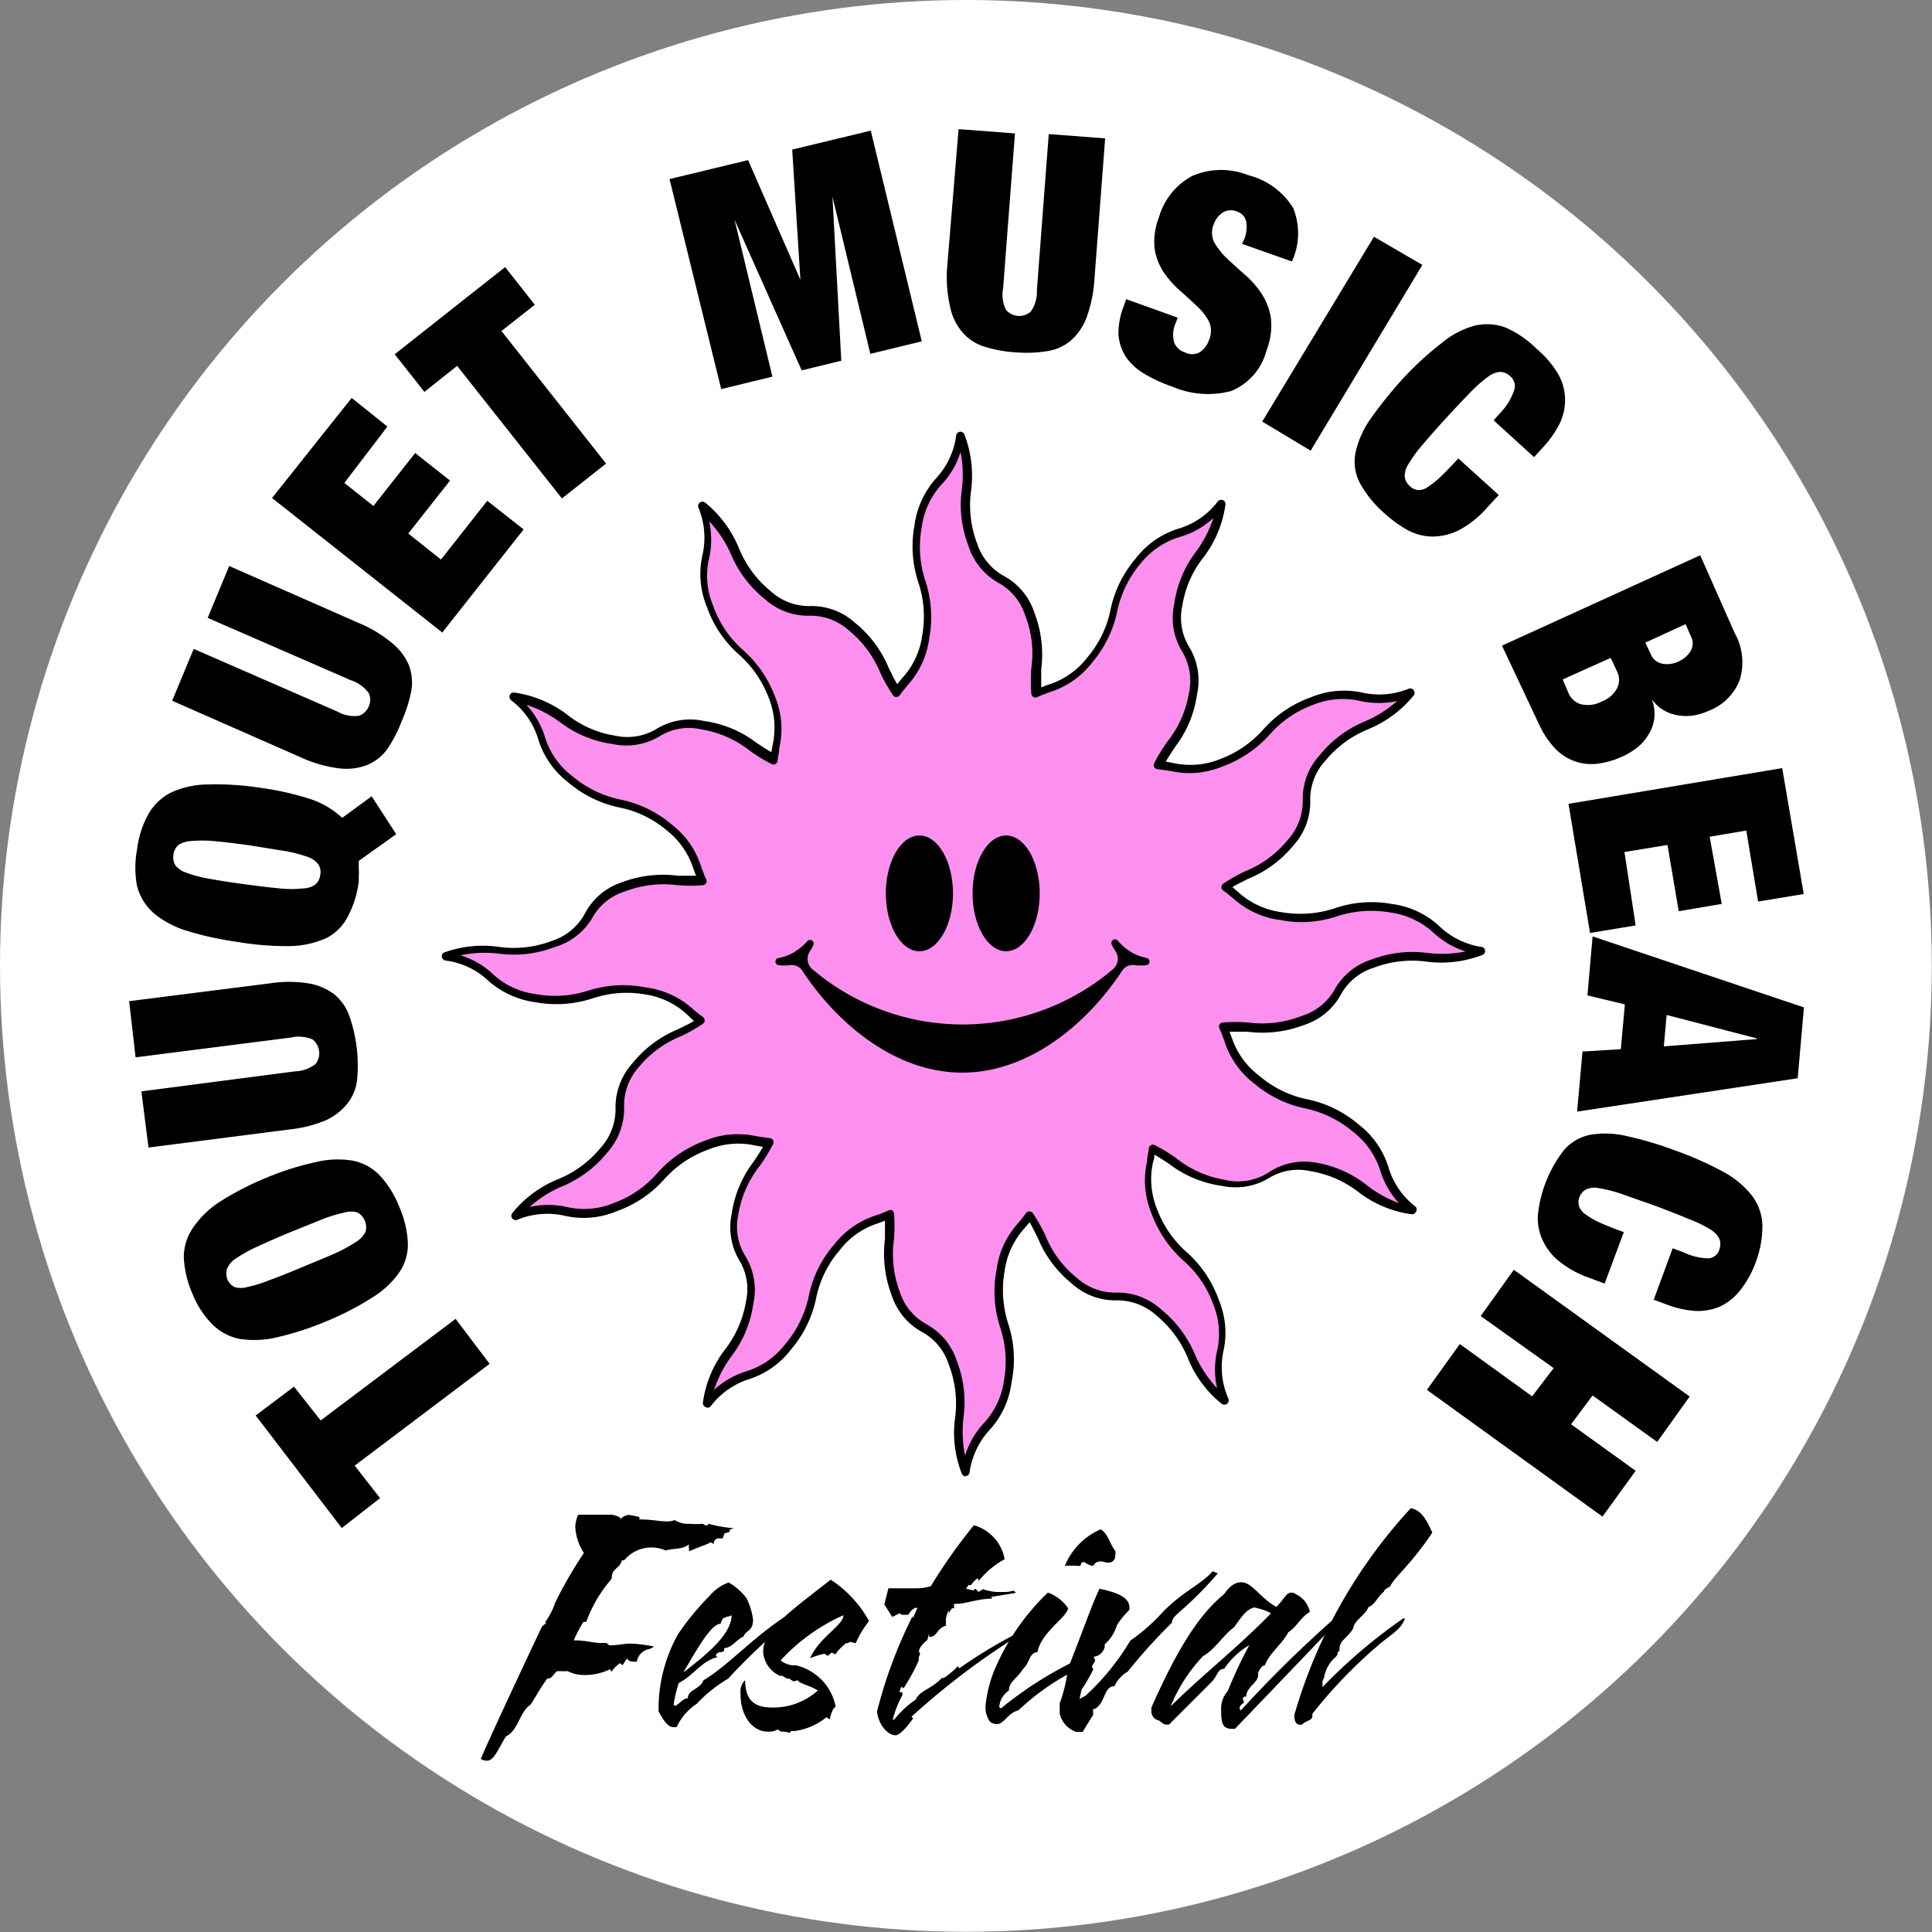 <?xml version="1.0" encoding="UTF-8"?>
<svg xmlns="http://www.w3.org/2000/svg" viewBox="0 0 89.77 89.77">
  <rect x="0" y="0" width="89.77" height="89.77" fill="#808080" stroke="none"/>
  <defs>
    <style>.cls-1{fill:#fff;}.cls-2{fill:#fd90ee;}</style>
  </defs>
  <g id="Layer_2" data-name="Layer 2">
    <g id="Layer_1-2" data-name="Layer 1">
      <circle class="cls-1" cx="44.88" cy="44.88" r="44.88"></circle>
      <path d="M17.66,69.61,15.88,71l-4-5.23,1.78-1.34L14.9,66l6.27-4.72,1.58,2.09-6.27,4.73Z"></path>
      <path d="M12.86,62.14a4.49,4.49,0,0,1-1.73.07,2.47,2.47,0,0,1-1.27-.68,4.37,4.37,0,0,1-.93-1.44,4.81,4.81,0,0,1-.39-1.68A2.44,2.44,0,0,1,9,57a4.4,4.4,0,0,1,1.26-1.19,13.69,13.69,0,0,1,2.15-1.1A13.25,13.25,0,0,1,14.66,54a4.3,4.3,0,0,1,1.73-.07,2.37,2.37,0,0,1,1.25.68,4.63,4.63,0,0,1,.91,1.46,4.75,4.75,0,0,1,.4,1.66,2.29,2.29,0,0,1-.39,1.38,4.25,4.25,0,0,1-1.26,1.18,13.65,13.65,0,0,1-2.15,1.11A14.17,14.17,0,0,1,12.86,62.14Zm2.79-3.94a7,7,0,0,0,.93-.52,1.11,1.11,0,0,0,.41-.46.8.8,0,0,0-.37-.88,1.07,1.07,0,0,0-.61,0,7,7,0,0,0-1,.3l-1.56.63c-.63.26-1.14.49-1.55.68a6.06,6.06,0,0,0-.93.52,1.05,1.05,0,0,0-.41.46.74.74,0,0,0,0,.5.71.71,0,0,0,.33.37,1.05,1.05,0,0,0,.61,0,6.13,6.13,0,0,0,1-.31c.42-.15.94-.36,1.56-.62S15.24,58.39,15.65,58.2Z"></path>
      <path d="M13.71,49.78a1.63,1.63,0,0,0,.95-.34.81.81,0,0,0-.15-1.15,1.66,1.66,0,0,0-1-.08l-7.21.92L6,46.52l6.55-.83a5.79,5.79,0,0,1,1.77,0,2.72,2.72,0,0,1,1.21.51,2.26,2.26,0,0,1,.7,1,7,7,0,0,1,.37,2.91,2.2,2.2,0,0,1-.43,1.13,2.78,2.78,0,0,1-1,.8,5.88,5.88,0,0,1-1.72.44l-6.55.84-.33-2.61Z"></path>
      <path d="M16.67,40v.34a2.38,2.38,0,0,1,0,.36l0,.25a4.66,4.66,0,0,1-.51,1.64,2.3,2.3,0,0,1-1,1,4.31,4.31,0,0,1-1.69.37A13.47,13.47,0,0,1,11,43.76a14.66,14.66,0,0,1-2.35-.52,4.42,4.42,0,0,1-1.53-.83,2.54,2.54,0,0,1-.75-1.23,4.61,4.61,0,0,1,0-1.72,4.46,4.46,0,0,1,.53-1.64,2.49,2.49,0,0,1,1.06-1,4.14,4.14,0,0,1,1.69-.37,13.42,13.42,0,0,1,2.41.15,13.52,13.52,0,0,1,2.4.54A4.08,4.08,0,0,1,15.9,38l1.37-1,1.14,1.76ZM13,41.28a5.12,5.12,0,0,0,1.08,0,1,1,0,0,0,.58-.19.69.69,0,0,0,.22-.44.65.65,0,0,0-.09-.49,1.05,1.05,0,0,0-.51-.35,6.59,6.59,0,0,0-1-.26l-1.67-.27c-.67-.09-1.23-.16-1.67-.2a6,6,0,0,0-1.07,0,1.13,1.13,0,0,0-.59.19.71.71,0,0,0-.22.45.7.7,0,0,0,.09.49,1.1,1.1,0,0,0,.51.34,5.66,5.66,0,0,0,1,.27c.44.08,1,.17,1.66.26S12.57,41.24,13,41.28Z"></path>
      <path d="M15.67,33.06a1.59,1.59,0,0,0,1,.2.75.75,0,0,0,.46-.43.73.73,0,0,0,0-.63,1.63,1.63,0,0,0-.82-.59l-6.66-2.9,1-2.41,6,2.64a5.93,5.93,0,0,1,1.53.91A2.69,2.69,0,0,1,19,30.91a2.29,2.29,0,0,1,.11,1.2,6.69,6.69,0,0,1-.45,1.41A6.15,6.15,0,0,1,18,34.8a2.21,2.21,0,0,1-.95.75,2.73,2.73,0,0,1-1.3.15A6,6,0,0,1,14,35.2L8,32.56l1-2.41Z"></path>
      <path d="M16.34,18.49,18,19.82,16,22.44l1.35,1.07,1.94-2.46,1.62,1.28-1.94,2.46L20.49,26l2.15-2.73,1.69,1.33-3.78,4.79-7.91-6.25Z"></path>
      <path d="M19.72,18.21l-1.38-1.75,5.13-4.05,1.38,1.75L23.3,15.38l4.86,6.16-2.05,1.62L21.24,17Z"></path>
      <path d="M34.76,7.44,37.19,13h0l-.38-6.05,3.65-.88,2.37,9.79-2.39.58-1.76-7.3h0l.41,7.62-1.84.45-3.12-7h0l1.76,7.29-2.38.58L31.11,8.32Z"></path>
      <path d="M46.61,13.39a1.59,1.59,0,0,0,.13,1,.8.8,0,0,0,1.16.08,1.62,1.62,0,0,0,.28-1l.55-7.24,2.62.2-.5,6.58a6.32,6.32,0,0,1-.36,1.74,2.73,2.73,0,0,1-.74,1.08,2.25,2.25,0,0,1-1.11.49,6.32,6.32,0,0,1-1.47.05,5.94,5.94,0,0,1-1.45-.27,2.16,2.16,0,0,1-1-.66,2.57,2.57,0,0,1-.57-1.17A6.16,6.16,0,0,1,44,12.53L44.54,6l2.62.2Z"></path>
      <path d="M57.82,11.1a1.55,1.55,0,0,0,.09-.78.63.63,0,0,0-.43-.49.71.71,0,0,0-.67.05,1.06,1.06,0,0,0-.4.51,1,1,0,0,0,0,.85A3.19,3.19,0,0,0,57,12c.26.24.53.49.83.75a4.36,4.36,0,0,1,.78.88,2.86,2.86,0,0,1,.44,1.14,3.14,3.14,0,0,1-.2,1.51,2.79,2.79,0,0,1-1.65,1.89,4.19,4.19,0,0,1-2.74-.21,6.77,6.77,0,0,1-1.32-.61,2.67,2.67,0,0,1-.84-.79,2.24,2.24,0,0,1-.33-1,3.37,3.37,0,0,1,.24-1.32l.12-.34,2.39.86-.08.22a1.34,1.34,0,0,0-.08.94.78.78,0,0,0,.49.45.73.73,0,0,0,.69,0,1.09,1.09,0,0,0,.44-.58,1.06,1.06,0,0,0,0-.84,2.61,2.61,0,0,0-.56-.72c-.24-.23-.5-.47-.79-.72a4.78,4.78,0,0,1-.76-.86,2.76,2.76,0,0,1-.42-1.09,3.07,3.07,0,0,1,.2-1.46,3.15,3.15,0,0,1,1.56-1.93A3.39,3.39,0,0,1,58,8.14a3.43,3.43,0,0,1,2.09,1.53,3.15,3.15,0,0,1-.06,2.48l-2.32-.82Z"></path>
      <path d="M66.09,12.31,60.9,20.94l-2.25-1.35L63.84,11Z"></path>
      <path d="M70.37,18.08a.59.59,0,0,0-.2-.6.7.7,0,0,0-.45-.2,1.06,1.06,0,0,0-.57.22,6.26,6.26,0,0,0-.81.71c-.31.32-.7.73-1.16,1.23s-.82.92-1.11,1.26a6.39,6.39,0,0,0-.63.87,1,1,0,0,0-.17.59.7.7,0,0,0,.24.43.64.64,0,0,0,.38.18.73.73,0,0,0,.45-.14,4.41,4.41,0,0,0,.59-.47c.23-.22.51-.51.83-.86L69.64,23l-.51.55a4.62,4.62,0,0,1-1.37,1.1,2.79,2.79,0,0,1-1.27.28,2.51,2.51,0,0,1-1.14-.33,6,6,0,0,1-1-.73,5.17,5.17,0,0,1-1.16-1.42,2.14,2.14,0,0,1-.21-1.4,4.31,4.31,0,0,1,.69-1.57,19.07,19.07,0,0,1,1.51-1.88A14.67,14.67,0,0,1,67,15.93a4,4,0,0,1,1.53-.8,2.49,2.49,0,0,1,1.43.09,4.73,4.73,0,0,1,1.45,1,4.49,4.49,0,0,1,1,1.18,2.43,2.43,0,0,1,.31,1.16,2.53,2.53,0,0,1-.25,1.12,4.8,4.8,0,0,1-.76,1.09l-.43.47-1.88-1.71.38-.42A2.74,2.74,0,0,0,70.37,18.08Z"></path>
      <path d="M80.6,29.41a2.78,2.78,0,0,1,.24,2.17A2.47,2.47,0,0,1,79.46,33a3.36,3.36,0,0,1-.74.24,2.25,2.25,0,0,1-.73,0,1.78,1.78,0,0,1-.67-.23,1.68,1.68,0,0,1-.57-.53h0a2,2,0,0,1,.12.88,1.86,1.86,0,0,1-.26.75,2.09,2.09,0,0,1-.51.6,3.13,3.13,0,0,1-.67.42,4,4,0,0,1-1.16.35,2.32,2.32,0,0,1-2-.69,4.17,4.17,0,0,1-.78-1.18L69.79,30,79,25.8Zm-7.7,2.84a.9.9,0,0,0,.55.47,1.37,1.37,0,0,0,1-.14,1.26,1.26,0,0,0,.7-.63.86.86,0,0,0,0-.72l-.31-.66-2.23,1Zm3.81-1.84a.71.71,0,0,0,.54.43,1.18,1.18,0,0,0,.73-.1,1.25,1.25,0,0,0,.58-.5.7.7,0,0,0,0-.69L78.32,29l-1.87.86Z"></path>
      <path d="M83.81,41.54l-2.12.35-.55-3.3-1.7.29L80,42l-2,.34-.52-3.08-2,.33L76,43l-2.12.35-1-6,9.93-1.66Z"></path>
      <path d="M83.53,50.1,73.28,51.65l.25-2.79,1.78-.11.19-2.08-1.74-.42L74,43.51l9.82,3.3Zm-1.9-1.85-4.19-1.09-.13,1.46,4.32-.34Z"></path>
      <path d="M79.41,58.47a.59.59,0,0,0,.48-.41.72.72,0,0,0,0-.5,1.1,1.1,0,0,0-.43-.44,5.49,5.49,0,0,0-1-.48c-.41-.18-.94-.38-1.57-.62l-1.59-.56a6.53,6.53,0,0,0-1-.25.94.94,0,0,0-.61.06.67.67,0,0,0-.31.38.62.62,0,0,0,0,.42.8.8,0,0,0,.3.36,3.63,3.63,0,0,0,.66.38c.29.13.66.28,1.11.44l-.89,2.39-.7-.26a4.74,4.74,0,0,1-1.53-.87,2.77,2.77,0,0,1-.73-1.07,2.38,2.38,0,0,1-.12-1.18,5.93,5.93,0,0,1,1.18-2.81,2.17,2.17,0,0,1,1.22-.72,4.19,4.19,0,0,1,1.71.06,16.18,16.18,0,0,1,2.31.69,15.45,15.45,0,0,1,2.23,1,4.25,4.25,0,0,1,1.31,1.12A2.41,2.41,0,0,1,81.89,57a4.79,4.79,0,0,1-.33,1.7A4.6,4.6,0,0,1,80.82,60a2.59,2.59,0,0,1-.95.73,2.68,2.68,0,0,1-1.14.18,4.75,4.75,0,0,1-1.3-.3l-.59-.22L77.72,58l.53.2A2.8,2.8,0,0,0,79.41,58.47Z"></path>
      <path d="M77,67l-3-2.16L73,66.18l3,2.16-1.54,2.13-8.16-5.89,1.53-2.13,3.36,2.43,1-1.31L68.8,61.15,70.34,59l8.17,5.89Z"></path>
      <path class="cls-2" d="M60.52,47.45c2.08-.82,1.17-1.85,3.24-2.67s3,.22,5.06-.59c-2.33-.41-1.88-1.57-4.21-2s-2.78.76-5.1.35a4.9,4.9,0,0,1-2.59-1.36c1-.69,2-.77,3-2.07,1.39-1.75.09-2.19,1.47-3.93s2.7-1.3,4.09-3c-2.22.81-2.41-.42-4.63.39s-2,2-4.25,2.86a4.94,4.94,0,0,1-2.92.12c.54-1.11,1.36-1.68,1.61-3.33.33-2.2-1-1.93-.69-4.13s1.68-2.48,2-4.68c-1.52,1.81-2.3.84-3.81,2.66s-.74,2.78-2.25,4.6a5,5,0,0,1-2.47,1.56c-.09-1.23.33-2.13-.28-3.68-.81-2.08-1.84-1.17-2.66-3.24s.22-3-.59-5.06c-.41,2.33-1.57,1.88-2,4.21s.75,2.78.35,5.1a4.9,4.9,0,0,1-1.36,2.59c-.69-1-.77-2-2.08-3.05-1.74-1.39-2.18-.09-3.92-1.48s-1.3-2.69-3.05-4.08c.82,2.22-.41,2.41.4,4.63s2.05,2,2.86,4.25A4.84,4.84,0,0,1,36,35.33c-1.1-.54-1.67-1.36-3.32-1.61-2.2-.33-1.93,1-4.13.69s-2.48-1.68-4.68-2c1.81,1.52.84,2.3,2.66,3.81s2.78.74,4.6,2.25a4.86,4.86,0,0,1,1.55,2.47c-1.22.09-2.12-.33-3.67.28-2.08.81-1.17,1.84-3.24,2.66s-3-.22-5.06.59c2.33.41,1.87,1.57,4.2,2s2.78-.75,5.11-.35a4.9,4.9,0,0,1,2.59,1.36c-1,.69-2,.77-3.05,2.08-1.39,1.74-.09,2.18-1.48,3.92s-2.69,1.3-4.08,3c2.22-.82,2.41.41,4.63-.4s2-2,4.25-2.86a4.94,4.94,0,0,1,2.92-.12c-.54,1.11-1.36,1.68-1.61,3.33-.33,2.2,1,1.93.69,4.13s-1.69,2.48-2,4.68c1.52-1.81,2.3-.84,3.81-2.66s.74-2.78,2.25-4.6a4.93,4.93,0,0,1,2.47-1.56c.09,1.23-.34,2.13.27,3.68.82,2.08,1.85,1.17,2.67,3.24s-.22,3,.59,5.06c.41-2.33,1.57-1.88,2-4.2s-.76-2.78-.35-5.11a4.9,4.9,0,0,1,1.36-2.59c.69,1,.77,2,2.07,3,1.75,1.39,2.19.09,3.93,1.48s1.3,2.69,3,4.08c-.81-2.22.42-2.41-.39-4.63s-2-2-2.86-4.25a4.94,4.94,0,0,1-.12-2.92c1.11.54,1.67,1.36,3.32,1.61,2.21.33,1.94-1,4.14-.69s2.48,1.68,4.68,2c-1.81-1.52-.84-2.3-2.66-3.81s-2.78-.74-4.6-2.25a5,5,0,0,1-1.56-2.47C58.07,47.63,59,48.05,60.52,47.45Z"></path>
      <path d="M44.87,68.6a.19.19,0,0,1-.18-.13,5.17,5.17,0,0,1-.31-2.61,5,5,0,0,0-.29-2.44,2.62,2.62,0,0,0-1.25-1.53,3,3,0,0,1-1.41-1.71,5.43,5.43,0,0,1-.31-2.62c0-.28,0-.55,0-.84l-.32.12A3.63,3.63,0,0,0,39,58.11a4.89,4.89,0,0,0-1.08,2.22,5.35,5.35,0,0,1-1.17,2.38,4,4,0,0,1-2,1.39A3.61,3.61,0,0,0,33,65.37a.2.2,0,0,1-.23,0,.2.2,0,0,1-.11-.21,5.28,5.28,0,0,1,1-2.42,4.93,4.93,0,0,0,1-2.26,2.6,2.6,0,0,0-.32-1.94A3,3,0,0,1,34,56.4,5.18,5.18,0,0,1,35,54c.16-.24.31-.46.45-.71l-.34-.06a3.64,3.64,0,0,0-2.21.19,5,5,0,0,0-2.05,1.39,5.33,5.33,0,0,1-2.2,1.47,3.94,3.94,0,0,1-2.41.21,3.64,3.64,0,0,0-2.21.19.2.2,0,0,1-.23-.07.2.2,0,0,1,0-.24,5.27,5.27,0,0,1,2.11-1.57,5,5,0,0,0,2-1.47,2.66,2.66,0,0,0,.69-1.85,3.07,3.07,0,0,1,.79-2.08,5.32,5.32,0,0,1,2.1-1.57c.26-.13.51-.24.75-.39L32,47.21a3.65,3.65,0,0,0-2-1,5,5,0,0,0-2.47.18,5.36,5.36,0,0,1-2.64.18,4.12,4.12,0,0,1-2.2-1,3.55,3.55,0,0,0-2-.94.21.21,0,0,1-.16-.18.18.18,0,0,1,.13-.2A5.27,5.27,0,0,1,23.2,44a5,5,0,0,0,2.44-.28,2.67,2.67,0,0,0,1.53-1.26A3,3,0,0,1,28.88,41a5.43,5.43,0,0,1,2.62-.31c.28,0,.55,0,.84,0l-.12-.32A3.67,3.67,0,0,0,31,38.6a4.89,4.89,0,0,0-2.22-1.08,5.35,5.35,0,0,1-2.38-1.17,4,4,0,0,1-1.39-2,3.53,3.53,0,0,0-1.27-1.82.22.22,0,0,1-.05-.24.2.2,0,0,1,.21-.11,5.28,5.28,0,0,1,2.42,1,4.78,4.78,0,0,0,2.25,1,2.62,2.62,0,0,0,1.95-.32,3,3,0,0,1,2.19-.36,5.18,5.18,0,0,1,2.42,1c.24.16.46.31.71.45l.06-.33a3.75,3.75,0,0,0-.19-2.22,5.12,5.12,0,0,0-1.39-2,5.26,5.26,0,0,1-1.47-2.19,4,4,0,0,1-.21-2.42,3.64,3.64,0,0,0-.19-2.21.2.2,0,0,1,.07-.23.2.2,0,0,1,.24,0,5.34,5.34,0,0,1,1.57,2.11,5,5,0,0,0,1.47,2,2.64,2.64,0,0,0,1.85.7,3,3,0,0,1,2.08.78,5.27,5.27,0,0,1,1.57,2.11c.13.25.24.5.39.74l.21-.26a3.65,3.65,0,0,0,.95-2,5,5,0,0,0-.18-2.47,5.36,5.36,0,0,1-.18-2.64,4.08,4.08,0,0,1,1-2.19,3.62,3.62,0,0,0,.94-2,.21.21,0,0,1,.18-.17.2.2,0,0,1,.2.13,5.28,5.28,0,0,1,.31,2.61,5,5,0,0,0,.28,2.45,2.67,2.67,0,0,0,1.26,1.52,3,3,0,0,1,1.41,1.72,5.39,5.39,0,0,1,.31,2.61c0,.28,0,.56,0,.84l.31-.12a3.65,3.65,0,0,0,1.83-1.27,4.89,4.89,0,0,0,1.08-2.22,5.35,5.35,0,0,1,1.17-2.38,4,4,0,0,1,2-1.39,3.53,3.53,0,0,0,1.82-1.27.23.23,0,0,1,.24-.05.2.2,0,0,1,.11.21,5.23,5.23,0,0,1-1,2.42,4.82,4.82,0,0,0-1,2.26,2.6,2.6,0,0,0,.32,1.94,3,3,0,0,1,.36,2.19,5.18,5.18,0,0,1-1,2.42c-.16.24-.31.46-.45.71l.33.06a3.68,3.68,0,0,0,2.22-.19,5,5,0,0,0,2-1.39,5.36,5.36,0,0,1,2.19-1.47,4,4,0,0,1,2.42-.21A3.64,3.64,0,0,0,65.46,32a.2.2,0,0,1,.23.07.2.2,0,0,1,0,.24,5.34,5.34,0,0,1-2.11,1.57,5.06,5.06,0,0,0-2,1.47,2.64,2.64,0,0,0-.7,1.85,3,3,0,0,1-.78,2.08A5.27,5.27,0,0,1,58,40.83c-.25.13-.5.25-.74.39l.26.22a3.72,3.72,0,0,0,2,.94A5.13,5.13,0,0,0,62,42.21,5.25,5.25,0,0,1,64.65,42a4,4,0,0,1,2.19,1,3.65,3.65,0,0,0,2,1,.17.17,0,0,1,.16.17.19.19,0,0,1-.12.2,5.28,5.28,0,0,1-2.61.31,5,5,0,0,0-2.45.29,2.63,2.63,0,0,0-1.52,1.25,3,3,0,0,1-1.72,1.41h0a5.4,5.4,0,0,1-2.61.31c-.28,0-.56,0-.84,0l.12.32A3.67,3.67,0,0,0,58.53,50a4.89,4.89,0,0,0,2.22,1.08,5.35,5.35,0,0,1,2.38,1.17,4,4,0,0,1,1.39,2,3.59,3.59,0,0,0,1.27,1.83.21.21,0,0,1,0,.23.21.21,0,0,1-.21.11,5.23,5.23,0,0,1-2.42-1,4.93,4.93,0,0,0-2.26-1,2.59,2.59,0,0,0-1.94.32,3,3,0,0,1-2.19.36,5.18,5.18,0,0,1-2.42-1c-.24-.16-.46-.31-.71-.45q0,.18-.06.33a3.67,3.67,0,0,0,.19,2.22,5,5,0,0,0,1.39,2,5.33,5.33,0,0,1,1.47,2.2,3.94,3.94,0,0,1,.21,2.41A3.64,3.64,0,0,0,57.08,65a.2.2,0,0,1-.07.23.2.2,0,0,1-.24,0,5.18,5.18,0,0,1-1.57-2.11,5.06,5.06,0,0,0-1.47-2,2.73,2.73,0,0,0-1.85-.7,3,3,0,0,1-2.08-.78,5.32,5.32,0,0,1-1.57-2.1c-.13-.26-.25-.51-.39-.75l-.22.26a3.72,3.72,0,0,0-.94,2,5.13,5.13,0,0,0,.17,2.47A5.25,5.25,0,0,1,47,64.23a4,4,0,0,1-1,2.19,3.68,3.68,0,0,0-.95,2,.19.19,0,0,1-.17.16ZM41.34,56.23a.17.17,0,0,1,.1,0,.2.2,0,0,1,.1.15,7.59,7.59,0,0,1,0,1.18A5,5,0,0,0,41.8,60a2.62,2.62,0,0,0,1.25,1.53,3,3,0,0,1,1.41,1.71,5.31,5.31,0,0,1,.31,2.62,5.65,5.65,0,0,0,.07,1.77,4,4,0,0,1,.86-1.49,3.65,3.65,0,0,0,.95-2,5,5,0,0,0-.18-2.47,5.38,5.38,0,0,1-.17-2.64,4,4,0,0,1,1-2.19,5.9,5.9,0,0,0,.37-.47.18.18,0,0,1,.16-.08h0a.19.19,0,0,1,.16.08,7.66,7.66,0,0,1,.57,1,4.83,4.83,0,0,0,1.47,2,2.66,2.66,0,0,0,1.84.69,3,3,0,0,1,2.08.78A5.35,5.35,0,0,1,55.55,63a5.52,5.52,0,0,0,1,1.5,3.94,3.94,0,0,1,0-1.72,3.64,3.64,0,0,0-.19-2.21,4.88,4.88,0,0,0-1.38-2,5.48,5.48,0,0,1-1.48-2.2,4,4,0,0,1-.2-2.41c0-.2.06-.39.08-.59a.19.19,0,0,1,.28-.16,7.51,7.51,0,0,1,1,.61,4.88,4.88,0,0,0,2.25,1,2.63,2.63,0,0,0,2-.32A3,3,0,0,1,61,54a5.18,5.18,0,0,1,2.42,1A5.47,5.47,0,0,0,65,55.9a3.9,3.9,0,0,1-.86-1.49,3.7,3.7,0,0,0-1.27-1.82,5.06,5.06,0,0,0-2.23-1.09,5.34,5.34,0,0,1-2.37-1.16,4,4,0,0,1-1.39-2c-.07-.19-.13-.36-.22-.55a.19.19,0,0,1,0-.18.21.21,0,0,1,.16-.1,7.59,7.59,0,0,1,1.18,0,5,5,0,0,0,2.44-.29A2.66,2.66,0,0,0,62,46a3,3,0,0,1,1.71-1.41,5.31,5.31,0,0,1,2.62-.31,5.65,5.65,0,0,0,1.77-.07,3.9,3.9,0,0,1-1.49-.87,3.72,3.72,0,0,0-2-.94,5.13,5.13,0,0,0-2.47.17,5.14,5.14,0,0,1-2.64.18,4,4,0,0,1-2.19-1c-.16-.13-.3-.25-.47-.37a.19.19,0,0,1-.09-.16.2.2,0,0,1,.09-.16,7.66,7.66,0,0,1,1-.57,4.89,4.89,0,0,0,2-1.47,2.66,2.66,0,0,0,.69-1.85,3,3,0,0,1,.78-2.07,5.28,5.28,0,0,1,2.11-1.58,5.52,5.52,0,0,0,1.5-.95,3.94,3.94,0,0,1-1.72,0,3.64,3.64,0,0,0-2.21.19,4.88,4.88,0,0,0-2,1.38,5.48,5.48,0,0,1-2.2,1.48,4,4,0,0,1-2.42.2l-.58-.08a.19.19,0,0,1-.16-.28,7.51,7.51,0,0,1,.61-1,4.88,4.88,0,0,0,1-2.25,2.63,2.63,0,0,0-.32-1.95,3,3,0,0,1-.36-2.19,5.18,5.18,0,0,1,1-2.42,5.47,5.47,0,0,0,.82-1.58,3.9,3.9,0,0,1-1.49.86A3.66,3.66,0,0,0,53,26.18a5.06,5.06,0,0,0-1.09,2.23,5.34,5.34,0,0,1-1.16,2.37,4,4,0,0,1-2,1.39c-.19.07-.36.13-.55.22a.19.19,0,0,1-.28-.16,9.13,9.13,0,0,1,0-1.18,4.84,4.84,0,0,0-.28-2.44,2.66,2.66,0,0,0-1.25-1.53A3,3,0,0,1,45,25.37a5.31,5.31,0,0,1-.31-2.62A5.38,5.38,0,0,0,44.63,21a3.78,3.78,0,0,1-.86,1.49,3.65,3.65,0,0,0-.94,2A5,5,0,0,0,43,27a5.36,5.36,0,0,1,.18,2.64,4,4,0,0,1-1,2.19c-.13.16-.25.3-.37.47a.22.22,0,0,1-.16.09h0a.19.19,0,0,1-.16-.09,7.66,7.66,0,0,1-.57-1,5,5,0,0,0-1.47-2,2.66,2.66,0,0,0-1.85-.69,3,3,0,0,1-2.07-.78,5.28,5.28,0,0,1-1.58-2.11,5.52,5.52,0,0,0-1-1.5,3.94,3.94,0,0,1,0,1.72,3.57,3.57,0,0,0,.19,2.21,4.88,4.88,0,0,0,1.38,2.05A5.38,5.38,0,0,1,36,32.34a3.94,3.94,0,0,1,.21,2.41c0,.2-.06.39-.08.59a.19.19,0,0,1-.28.16,7.51,7.51,0,0,1-1-.61,4.93,4.93,0,0,0-2.26-1,2.59,2.59,0,0,0-1.94.32,3,3,0,0,1-2.19.36,5.18,5.18,0,0,1-2.42-1,5.47,5.47,0,0,0-1.58-.82,3.9,3.9,0,0,1,.86,1.49,3.59,3.59,0,0,0,1.27,1.82,5.06,5.06,0,0,0,2.23,1.09A5.34,5.34,0,0,1,31.2,38.3a4,4,0,0,1,1.39,2c.07.19.13.36.22.55a.17.17,0,0,1,0,.18.2.2,0,0,1-.15.1,7.59,7.59,0,0,1-1.18,0,5,5,0,0,0-2.44.29,2.62,2.62,0,0,0-1.53,1.25A3,3,0,0,1,25.79,44a5.31,5.31,0,0,1-2.62.31,5.38,5.38,0,0,0-1.77.08,3.78,3.78,0,0,1,1.49.86,3.61,3.61,0,0,0,2,.94,5,5,0,0,0,2.47-.17A5.36,5.36,0,0,1,30,45.88a4,4,0,0,1,2.19,1,5.9,5.9,0,0,0,.47.37.21.21,0,0,1,.08.16.18.18,0,0,1-.08.16,7.66,7.66,0,0,1-1,.57,4.92,4.92,0,0,0-2,1.47A2.66,2.66,0,0,0,29,51.48a3.07,3.07,0,0,1-.78,2.07,5.35,5.35,0,0,1-2.11,1.58,5.37,5.37,0,0,0-1.5.95,4,4,0,0,1,1.72,0,3.57,3.57,0,0,0,2.21-.19,4.88,4.88,0,0,0,2-1.38A5.48,5.48,0,0,1,32.76,53a4,4,0,0,1,2.41-.2l.59.08a.2.2,0,0,1,.16.1.19.19,0,0,1,0,.18,7.51,7.51,0,0,1-.61,1,4.93,4.93,0,0,0-1,2.26,2.6,2.6,0,0,0,.32,1.94A3,3,0,0,1,35,60.59,5.18,5.18,0,0,1,34,63a5.47,5.47,0,0,0-.82,1.58,3.9,3.9,0,0,1,1.49-.86,3.63,3.63,0,0,0,1.82-1.27,5.06,5.06,0,0,0,1.09-2.23,5.23,5.23,0,0,1,1.16-2.37,4,4,0,0,1,2-1.39c.19-.07.36-.13.55-.22Zm19.18-8.78h0Z"></path>
      <path d="M53.27,44.51a2.42,2.42,0,0,1-.62-.22l-.12-.07h0a2.44,2.44,0,0,1-.59-.51.17.17,0,0,0-.29.17,2.14,2.14,0,0,0,.17.3.64.64,0,0,1-.09.84,10.78,10.78,0,0,1-14,0,.63.63,0,0,1-.09-.83,1.43,1.43,0,0,0,.16-.3.17.17,0,0,0-.28-.17,2.61,2.61,0,0,1-.59.5h0a.41.41,0,0,1-.11.07,2.42,2.42,0,0,1-.62.22.17.17,0,0,0,0,.34,2.33,2.33,0,0,0,.46,0,.6.6,0,0,1,.63.27c1.66,2.52,4.37,4.72,7.42,4.72s5.76-2.2,7.42-4.72a.6.6,0,0,1,.63-.27,2.26,2.26,0,0,0,.45,0A.17.17,0,0,0,53.27,44.51Z"></path>
      <ellipse cx="42.72" cy="41.51" rx="1.56" ry="2.69"></ellipse>
      <ellipse cx="46.75" cy="41.51" rx="1.56" ry="2.69"></ellipse>
      <path d="M33.9,71.1l0,.08-.24.07-.08.23h-.16a.24.24,0,0,0-.25.18v.08l-.15-.08c-.1.08-.45.18-1,.42L32,71.76c-.26.24-.65.17-1.07.28A1.65,1.65,0,0,0,29,72.5l-.1,0c-.12.43-.48.33-.48.86v0a6.31,6.31,0,0,0-1.18,2l-.13,0a5.78,5.78,0,0,0-.45.86h.11c.41,0,.81.12,1.15.12h.26l.13.11c.41,0,.71-.08.93-.08a6,6,0,0,1,1.16.14l-.2.1.09,0a.72.72,0,0,0-.7.59.61.61,0,0,1-.22,0,.28.28,0,0,1-.24-.14l-.2.31-.12-.09a1.52,1.52,0,0,0-.4.4l-.06-.12a2.73,2.73,0,0,1-1.25.27,1.65,1.65,0,0,1-.72-.18h-.06a2.58,2.58,0,0,1-.29,0l-.15,0c-.18.16-.24.33-.39.34h-.06c-.45.62-.65,1.08-.82,1.25-.47.33-.53,1.17-1.1,1.44-.42.68-.55,1.13-.9,1.13a.53.53,0,0,1-.27-.08c.14-.36,1.08-2.42,2.84-6.15l.22-.19-.08,0a3.44,3.44,0,0,0,.48-.93,19.55,19.55,0,0,1,1.33-2.3,2.49,2.49,0,0,1-.4-1.21,1.42,1.42,0,0,1,.14-.57h.28c.48,0,.89,0,1.22,0a.92.92,0,0,1,.45.14v.08a.59.59,0,0,1,.41-.21,4.59,4.59,0,0,1,.48.1l0,.11c.55,0,.95.09,1.23.09a1,1,0,0,0,.41-.06,1.12,1.12,0,0,0,.69.17,2.9,2.9,0,0,0,.61,0,.75.75,0,0,0,.18.09.16.16,0,0,0,.09-.09,5.79,5.79,0,0,0,1.24.21A.37.37,0,0,0,33.9,71.1Z"></path>
      <path d="M37.05,75a29.61,29.61,0,0,0-3.22,3,6.54,6.54,0,0,0-1.46,1.17,2.59,2.59,0,0,0-.93,1.08l-.15,0h0c-.24,0-.44-.26-.69-.74v-.11a7.12,7.12,0,0,1,.9-3.46A12.57,12.57,0,0,1,33,74.12a2,2,0,0,1,.86-.59,2.83,2.83,0,0,1,.82.72,3.1,3.1,0,0,1,.31,1c0,.58-.34.48-.44.79-.34.14-.51.51-.9.54v.07c0,.21-.32,0-.39.29l.08.06c-.73.16-1.11.85-1.8,1.2a6.11,6.11,0,0,0-.24,1l.07.07c.25-.14.37-.36.59-.36,0-.41.57-.41.72-.83,1.35-.82,2.53-2.28,4.39-3.32Zm-3.37.16h0c-.06,0-.15.1-.2.29h0c-.31,0-.74.57-1.4,1.7l-.33.56C33.13,76.66,34,75.84,34,75,34,75.15,33.79,75.06,33.68,75.18Z"></path>
      <path d="M39.76,76.35l-.26-.06-.11.06-.08,0c-.29.25-.45.41-.47.52l-.2-.08-.18.15-.15-.1a3.49,3.49,0,0,0-.67.21c.45-1,1.55-1.53,1.55-2v0a8.92,8.92,0,0,0-2.92,2.1,1.05,1.05,0,0,0,.58.23l.14,0a2.46,2.46,0,0,1,1.84,1.92c-.12.07-.2.26-.28.59l-.15-.1a2.92,2.92,0,0,1-1.41.63.41.41,0,0,1-.21,0l-.1.1a.71.71,0,0,0-.25-.06l-.13,0-.17-.1a.7.7,0,0,1-.38.1h-.08c-.69,0-1.26-.71-1.26-1.72v-.06a.73.73,0,0,1,.21-.61V78c0,.95.36,1.34,1.27,1.34A3.1,3.1,0,0,0,38,78.55c-.4-.26-.78-.28-.95-.48l-.17.06L36.67,78l-.1,0-.21-.13-.11,0a1.31,1.31,0,0,1-.79-1.12c0-1,1.18-1.82,3.14-3.35a5.44,5.44,0,0,1,1.78,1.92A4.79,4.79,0,0,0,39.76,76.35Z"></path>
      <path d="M46.12,74.19h-.07l.06.09c-.67,0-1.22.24-1.68.24h-.1v.21l-.1,0-.15.22,0-.13a1.39,1.39,0,0,0-.13.41l0,.31c-.43.11-.38.52-.78.52h0l0-.17-.08.31c-.24.2-.37.36-.39.51a.28.28,0,0,0,.06.14.4.4,0,0,0-.07.21v.09a8.83,8.83,0,0,1-.71,1.3l-.09-.08-.09.2,0,.06h.13v.13a5.11,5.11,0,0,0-.45,1.14l.07,0a4.4,4.4,0,0,1,1-.93c.17-.41.76-.51,1.21-1l.09,0a4,4,0,0,0,.66-.55l.06.1A23.15,23.15,0,0,1,47.05,76l.14.08a34.51,34.51,0,0,0-4.84,3.69l.08.07c-.37.53-.67.79-.82.79h0c-.33,0-.78-.44-.86-1.1a21.59,21.59,0,0,1,1.66-4.45l0,.13.22-.5-.11,0a.69.69,0,0,0-.31.32l-.31,0-.1-.07-.34.17-.37-.58.19-.75h.25c.27,0,.62,0,1.07,0a2.24,2.24,0,0,0,.65-.1c.61-1,1.27-1.93,2-2.83h0a2,2,0,0,1,1.43,1.58,4,4,0,0,0-1.2,1l-.05-.12a1.18,1.18,0,0,0-.31.32H45l-.11.17.33.08.1-.08.15.15.2-.13a2.34,2.34,0,0,0,.92.13,1.46,1.46,0,0,0,.5-.06l.12.1Z"></path>
      <path d="M47.32,79.47c-.49.12-.66.64-1,.64A.55.55,0,0,1,46,80a1.18,1.18,0,0,1-.21-.72,6.14,6.14,0,0,1,.39-1.62A10.8,10.8,0,0,1,48.69,74a1.88,1.88,0,0,1,.94.73c-.07.27-.35.49-.7.86s-.65.76-.72,1.17c-.42.06-.35.5-.68.79l0,0c-.25.43-.65.58-.65,1v0a1,1,0,0,0-.45.77l.08.06a17.53,17.53,0,0,1,3.33-2.15h.06c.07,0,.16.06.21.19v.12A11.17,11.17,0,0,0,47.32,79.47Zm4.5-7.2a.31.31,0,0,1-.3.34h0c-.14,0-.27-.06-.39-.06a.37.37,0,0,0-.33.2l-.08,0c-.21-.06-.31-.17-.38-.17s-.12.06-.13.17a.69.69,0,0,1-.24,0,1.37,1.37,0,0,0-.21,0l-.2,0-.08,0a3.15,3.15,0,0,1,1.66-1.69c.34.19.4.63.68,1A.48.48,0,0,1,51.82,72.27Z"></path>
      <path d="M54.78,74.92c-.41.36-.29.44-.33.48a25.68,25.68,0,0,0-2.05,2.27,1.54,1.54,0,0,0-.62.68c-.51,0-.41.82-.93,1.06l-.06,0,0,.28c-.16.25-.33.52-.48.78l-.19,0H50a1.18,1.18,0,0,1-.76-.84l0-.49a6.72,6.72,0,0,0,.38-1.61c.69-1.72,1.12-3,1.47-3.71.94.2,1.39.44,1.39.89v.06c0,.07-.31.29-.59.76a1.84,1.84,0,0,1-.56.87v.12a.59.59,0,0,1-.51.46l.07.19v0l-.16.26.07.14a7.76,7.76,0,0,1-.54.93l-.1.44.28-.15a11.33,11.33,0,0,0,2.08-2.56A8.64,8.64,0,0,0,53.94,75c.91-1,1.92-1.4,2.41-2a.72.72,0,0,0,.24.1A16.83,16.83,0,0,1,54.78,74.92Z"></path>
      <path d="M62.12,75.23c0,.16-.21.23-.27.43l0,0s-1.48,1.56-4.47,4.67h-.13c-.46,0-.51-.28-.51-.89a1.22,1.22,0,0,1,.31-.87,20.27,20.27,0,0,1,1-2.13,3.65,3.65,0,0,0-1.17,1.1c-.29,0-.31.31-.56.59l-2,2a.6.6,0,0,1-.14,0c-.18,0-.25-.19-.41-.21a.43.43,0,0,1-.27-.39s0-.1,0-.19c1.11-2.51,2.14-4.27,3.37-5.26.26-.38.51-.56.81-.56.5,0,.87.73,1.62,1.14.35-.31.45-.66.7-.66a.33.33,0,0,1,.22.08,1.14,1.14,0,0,1,.64.82c-.42.24-.63.72-1,.94-.3.58-.85.93-1.09,1.54h0c-.1,0-.22.11-.31.35v.1c0,.37-.52.51-.56,1l-.06,0a.19.19,0,0,0-.1.1l.07.18c-.14.08-.21.17-.21.24v.06l.06.06a56.85,56.85,0,0,1,4.4-4.32ZM59.06,75c0-.06-.27-.2-.78-.31v0c-.38.09-.59.44-.94.92-.51.37-.85,1-1.44,1.34a7.56,7.56,0,0,0-1.51,2.34c1.42-1.41,3.1-2.72,4.65-4.31A0,0,0,0,0,59.06,75Z"></path>
      <path d="M64.59,73.72c-.18.09-.28.16-.28.23v0c-.32.26-.42.61-.72.72-.2.44-.65.59-.72,1-.24.42-.63.55-.63.94v.09l-.09.08,0,.09a.63.63,0,0,1-.15.18,1.55,1.55,0,0,0-.48.93.27.27,0,0,0-.07.21v.07l0,.13A25.05,25.05,0,0,1,65.2,75.2l.08,0c-.16.52-.73.79-1.3,1.3a22.46,22.46,0,0,0-3,3.13v.08c0,.26-.26.2-.49.43h-.07c-.2,0-.28-.15-.28-.45a23.89,23.89,0,0,1,5.41-9.61c.44.07.7.45,1,1.13C65.59,72.67,64.76,73.31,64.59,73.72Z"></path>
    </g>
  </g>
</svg>
